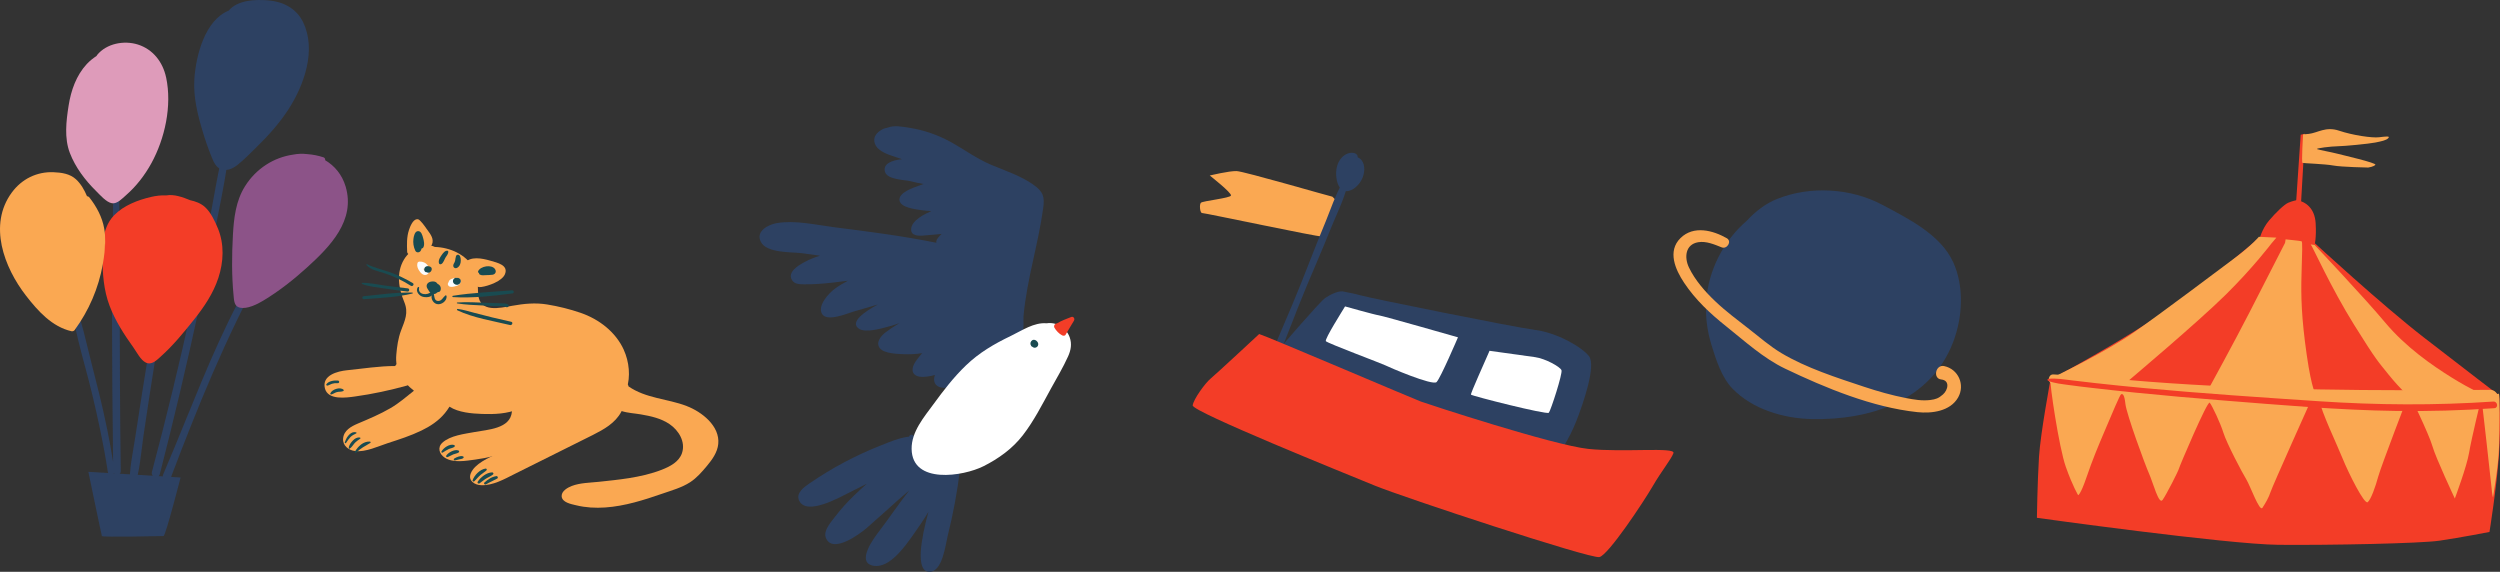 <svg xmlns="http://www.w3.org/2000/svg" id="Layer_2" data-name="Layer 2" viewBox="0 0 1331.04 304.44"><rect x="0" y="0" width="1331.04" height="304.44" fill="#333333" stroke="none"/><g id="Layer_1-2" data-name="Layer 1"><g><path d="M509.59,248.48c-2.82.04-5.4.2-8.1,1.04-.44.14-.77.38-.98.69-1.91-.49-3.83-.96-5.77-1.37-.2-.04-.37-.05-.54-.04-.06-.1-.14-.2-.23-.28-2.8-2.47-4.52-4.98-5.66-8.52,1.06-1.03.21-2.52-.94-2.78,0-.02-.01-.06-.01-.09-.35-1.53-.61-3.03-.72-4.59-.1-1.3-2.1-1.47-2.52-.3-.02.06-.05.14-.07.22-5.15.57-10.25,2.78-15.03,4.67-6.67,2.63-13.18,5.64-19.52,9-6.32,3.36-12.46,7.08-18.37,11.12-2.8,1.93-7.58,5.19-5.64,9.29,3.93,8.34,21.9-1.94,26.7-4.3,3.14-1.54,6.27-3.11,9.38-4.73-2.16,1.91-4.24,3.83-6.23,5.72-3.96,3.75-7.67,7.82-10.97,12.18-1.96,2.61-6.11,7.15-4.69,10.87,3.41,8.89,18.07-1.96,21.7-5.1,5.83-5.04,11.52-10.26,17.28-15.4,1.75-1.56,3.59-3.09,5.43-4.64-5.64,7.11-10.77,14.86-16.12,21.84-2.48,3.24-12.67,16.7-2.72,18.28,8.4,1.32,16.55-10.35,20.62-16.04,2.73-3.83,5.73-8.15,8.44-12.71-3.95,14.51-6.98,31.58.32,31.94,7.23.35,8.84-14.87,9.97-19.34,2.9-11.51,5.06-23.15,6.47-34.94.1-.8-.67-1.68-1.48-1.67Z" fill="#2d4162"></path><path d="M550.29,98.39c-6.83-4.82-14.87-7.41-22.52-10.62-7.84-3.29-14.34-8.19-21.73-12.25-6.83-3.77-14.35-6.32-22.06-7.52-3.32-.51-8-1.46-11.34-.04-1.05.15-2.08.47-3.05,1.01-2.83,1.56-5,4.06-3.8,7.46,1.58,4.53,8.08,6.14,12.04,7.49.78.26,1.58.54,2.41.82-5.55.62-10.14,2.43-9.09,6.6,1.12,4.46,10.5,4.31,13.77,5.16,2.17.56,4.47,1.06,6.83,1.46-.85.28-1.69.58-2.5.89-2.58.96-11.26,3.69-10.31,8.05.79,3.64,8.45,4.51,11.03,4.9,1.9.3,3.89.49,5.9.58-3.66,1.59-10.33,4.94-10.75,9.34-.38,4.03,4.06,3.94,6.82,3.66,2.87-.3,6.14-.44,9.37-.82-.68.64-1.31,1.32-1.87,2.01-.69.86-1.11,1.79-.91,2.68-17.9-3.62-36.24-5.98-54.22-8.25-9.77-1.24-21.01-3.93-30.87-2.19-4.46.79-11.28,4.31-8.34,9.98,3.14,6.05,16.18,5.32,21.75,6,3.13.37,6.4.89,9.73,1.35-2.89.84-5.69,2-8.37,3.46-3.08,1.67-9.39,5.34-6.39,9.73,1.43,2.09,4.18,2.01,6.41,2.04,5.04.06,10.13-.35,15.14-.91,2.63-.31,5.36-.62,8.1-1.01-2.51,1.3-4.87,2.73-6.95,4.25-3.08,2.24-9.41,8.91-6.88,13.36,2.59,4.55,13.38-.19,16.75-1.17,4.2-1.25,8.66-2.43,13.06-3.79-7.63,4.08-14.98,9.42-10.26,12.83,3.56,2.58,12.62-.2,16.18-1.15,1.85-.49,3.68-1.1,5.48-1.74-2.66,1.57-5.16,3.24-7.4,4.94-2.4,1.82-5.5,5.52-2.88,8.55,2.41,2.77,9.51,2.93,12.87,3.05,2.94.1,6.29,0,9.51-.57-.52.62-1.01,1.22-1.46,1.78-1.63,2-4.64,5.77-3.31,8.58,1.27,2.71,5.36,2.41,7.77,2.08,1.25-.16,2.54-.43,3.84-.82-1.36,3.24.04,7.09,5.48,6.84,4.92-.22,8.4-3.82,11.54-7.16,5.71-6.08,12.02-10,18.9-14.51.46-.31.7-.8.75-1.31.36-.15.63-.4.8-.7h.01c3.05-1.36,7.37-3.31,8.76-5.4,1.42-2.14.69-6.81.91-9.23.95-10.13,3.01-20.08,5.19-30,1.98-9,3.98-18.02,5.26-27.16.88-6.27.09-8.92-5.14-12.6Z" fill="#2d4162"></path><path d="M569.54,179.63c-1.89-5.31-7.23-8.3-12.29-7.5-6.67-.61-13.2,3.89-19.05,6.71-8.83,4.24-16.89,8.93-23.98,15.77-6.45,6.2-11.93,13.33-17.19,20.54-5.09,6.95-11.8,14.75-11.67,23.89.27,18.97,27.47,14.58,38.22,9.2,8.02-4.01,15.45-9.35,20.97-16.48,5.92-7.63,10.39-16.51,15.03-24.95,3.09-5.61,6.46-11.23,9.09-17.07,1.49-3.33,2.1-6.6.86-10.12Z" fill="#fff"></path><path d="M570.29,168.79c-2.39.97-5.02,1.85-7.25,3.23-.33.13-.65.25-.98.37-.73.29-1.09,1.38-.69,2.05,1.01,1.71,2.31,3.1,4.06,4.07.58.33,1.51.41,1.91-.29,1.43-2.53,2.97-5,4.46-7.49.62-1.04-.24-2.46-1.51-1.95Z" fill="#f33d27"></path><path d="M552.24,181.86c-.15-.2-.16-.2-.04-.02-.59-.82-1.75-1.26-2.66-.65-.83.56-1.26,1.77-.65,2.66.04.1.08.2.12.3-.05.12.09.27.21.2.06.05.12.11.17.16.03.02.07.02.11.04.26.21.55.39.91.53.75.29,1.8-.22,2.15-.91.42-.82.23-1.62-.33-2.31Z" fill="#194b51"></path></g><g><path d="M365.62,216.17c-10.42-3.96-21.71-4.01-31-10.46-.06-1.08-1.11-1.63-1.96-1.48-.02-.02-.02-.02-.04-.03-.55-.46-1.4.26-.95.86-.05.13-.08.27-.08.43-.15,2.8-.76,5.32-1.85,7.9-.57,1.36-1.62,2.74-.69,4.24.47.76,1.1.94,1.94,1.22,3.19,1.05,6.87,1.2,10.18,1.77,5.33.92,10.81,2.11,15.35,5.22,4.83,3.29,8.61,9.43,6.57,15.42-1.59,4.66-6.37,7.1-10.66,8.8-5.7,2.24-11.71,3.57-17.74,4.53-5.29.83-10.63,1.38-15.96,1.94-4.68.49-9.86.51-14.3,2.2-2.11.8-5.46,2.66-5.4,5.36.08,3.46,5.19,4.31,7.68,4.92,10.21,2.5,20.93,1.13,30.96-1.5,5.06-1.33,10.04-2.97,14.99-4.69,4.96-1.72,10.3-3.19,14.74-6.06,3.49-2.24,6.32-5.51,8.96-8.67,2.8-3.37,5.6-7.21,6.05-11.71.97-9.62-8.82-17.15-16.79-20.19Z" fill="#faa852"></path><g><path d="M261.08,138.79c-4.49-1.28-10.68-2.6-13.97,1.46-.25.31.16.75.54.63t0,0c.02.24.11.49.29.74,2.27,2.98,2.77,6.73,4.87,9.72.91,1.29,1.72,1.7,3.46,1.46,3.87-.54,11.06-3.15,12.57-6.81,1.99-4.82-3.98-6.11-7.78-7.2Z" fill="#faa852"></path><path d="M223.82,117.64c-.59-.58-1-1.02-1.86-.93-2.21.24-3.62,3.98-4.22,5.75-1.26,3.76-1.12,7.81-.96,11.71.03.7.77,1.38,1.48,1.26,1.26-.21,2.22-.66,3.4-1.2,1.98-.9,4.02-1.35,6.15-1.82.5-.12.76-.46.84-.86.29,0,.59-.13.8-.45,1.88-2.72.54-5.38-1.24-7.75-1.4-1.86-2.74-4.09-4.4-5.72Z" fill="#faa852"></path></g><path d="M332.13,186.26c-4.35-9.55-13.2-16.32-22.96-19.69-5.73-1.98-11.89-3.5-17.87-4.47-6.31-1.03-12.33-.42-18.58.7-6.63,1.18-17.15,3.79-18.09-5.81-.51-5.22.41-9.76-2.48-14.49-4.32-7.06-12.47-10.78-20.62-11.02-6-2.99-13.25,1.4-16.4,6.63-4.29,7.12-2.93,15.42.11,22.7,2.39,5.72.31,9.79-1.72,15.18-1.54,4.1-2.15,8.47-2.52,12.82-.73,8.56,2.87,14.08,9.39,19.21-4.08,3.24-7.9,6.62-12.53,9.3-5.57,3.24-11.44,5.7-17.36,8.2-3.5,1.48-7.45,3.63-7.82,7.89-.34,3.84,2.92,6.34,6.44,6.74,5.62.64,12.14-2.53,17.37-4.23,6.02-1.95,12.14-3.91,17.85-6.67,4.71-2.27,9.19-5.21,12.53-9.29.83-1.01,1.68-2.18,2.44-3.44,4.82,3.11,11.84,3.67,17.44,3.87,6.16.23,13.65-.04,19.31-2.7.55,1.23,1.25,2.4,2.09,3.46,1.92,2.4,6.38,3.84,7.65,6.47,2.31,4.79-7.52,7.57-10.3,8.86-3.48,1.62-6.97,3.23-10.44,4.9-4.67,2.24-12.45,5.48-14.45,10.73-1.47,3.87,2.11,6.08,5.52,6.21,6.36.25,12.37-3.23,17.88-5.98,13.87-6.92,27.77-13.79,41.62-20.75,5.88-2.97,11.93-6.33,15.15-12.34,2-3.74,2.69-7.91,2.83-12.14,2.2-6.72,1.37-14.54-1.5-20.85Z" fill="#faa852"></path><path d="M217.19,203.16c-2.39-2.71-2.54-5.25-3.66-8.43-.15-.43-.56-.82-1.02-.88-.14-.02-.27-.04-.41-.05-.45-.06-1.02.05-1.3.45-.07.1-.14.2-.2.29-.08.12-.14.23-.18.34-8.51-.03-17.17,1.4-25.63,2.24-5,.5-13.51,2.63-11.81,9.62,1.58,6.47,11.41,5,16.05,4.35,9.35-1.29,18.59-3.29,27.69-5.81,1-.28,1.06-1.47.47-2.14Z" fill="#faa852"></path><path d="M272.69,218.31c-.21.36-.23.69-.15.98-.88,9.02-12.86,9.42-19.83,10.73-5.36,1-12.96,1.83-17.15,5.65-2.83,2.58-1.69,6.11,1.28,8.04,4.51,2.93,11.3,1.62,16.24.97,6.59-.88,13.09-2.52,19.34-4.79,2.96-1.07,5.87-2.3,8.7-3.66,1.81-.87,4.85-1.86,5.92-3.76,2.73-4.83-10.87-20.22-14.36-14.15Z" fill="#faa852"></path><path d="M245.1,149.06c-.38-.93-1.28-1.16-2.2-1.12-1.38.06-3.84.61-4.06,2.28-.45.51-.59,1.24-.12,1.85.7.93,2.09.71,3.08.5.97-.21,2.08-.46,2.8-1.19.58-.59.82-1.54.51-2.32Z" fill="#fcfcfc"></path><path d="M228.37,142.71c-.14-.49-.35-.95-.64-1.37-.98-1.43-2.67-2.17-4.39-2.06-.49.03-.96.32-1.09.82-.39,1.48.15,2.82.96,4.05.72,1.1,1.74,2.3,3.19,2.25,1.31-.04,2.2-1.2,2.23-2.45.01-.46-.09-.87-.26-1.25ZM225.27,143.1c.16.06.34.09.51.08.14.14.27.28.34.44.06.13.07.21.07.33-.09-.04-.17-.08-.24-.15-.22-.17-.46-.42-.68-.7Z" fill="#fcfcfc"></path><path d="M229.83,142.86c-.15-.74-.95-.98-1.6-1.11-.61-.12-1.3-.03-1.78.39-.46.4-.66,1.04-.58,1.63.08.6.61,1.29,1.28,1.16.24.15.51.25.8.26,1.22.06,2.11-1.17,1.89-2.33Z" fill="#194b51"></path><path d="M245.31,149.28c-.18-.95-1.23-1.55-2.12-1.33-.4-.16-.91-.04-1.26.23-.45.34-.76.88-.77,1.45-.04,1.13,1,2,2.08,2.02,1.23.02,2.31-1.12,2.07-2.37Z" fill="#194b51"></path><path d="M232.83,150.99c-.04-.06-.07-.12-.11-.18-.64-.9-1.63-1.01-2.65-.95-2.26.12-3.8,1.9-2.39,3.97.57.83,1.27,2.35,2.34,2.6.2.05.4.05.6.03.46.15.97.08,1.45-.18.26-.14.47-.33.63-.54.36-.15.71-.29,1.04-.34.39-.06.69-.44.8-.79.53-1.72-.38-2.97-1.72-3.61Z" fill="#194b51"></path><path d="M229.46,155.54c-1.25.85-2.38,1.25-3.95,1-1.75-.27-2.76-1.52-2.34-3.28.11-.46-.48-.68-.74-.31-1.3,1.86.45,4.23,2.26,4.92,1.69.64,5.42.61,5.88-1.65.12-.62-.62-1-1.1-.68Z" fill="#194b51"></path><path d="M237.76,157.65c-.03-.27-.35-.56-.62-.35-1.26.96-1.88,2.82-3.66,2.95-2.37.17-2.22-2.63-2.55-4.17-.05-.22-.31-.23-.44-.08-1.67,1.95-.32,5.22,2.02,5.87,2.42.67,5.55-1.64,5.26-4.21Z" fill="#194b51"></path><path d="M219.79,150.73c-3.81-2.26-7.77-4.21-11.94-5.7-4.16-1.49-8.41-2.36-12.39-4.34-.24-.12-.52.14-.33.38,2.21,2.64,5.72,3.17,8.87,4.16,5.23,1.64,10.13,4.01,14.76,6.93.96.61,1.99-.85,1.03-1.43Z" fill="#194b51"></path><path d="M217.13,153.53c-4.27-.5-8.53-.98-12.79-1.57-3.76-.52-7.63-1.46-11.42-1.36-.36,0-.43.49-.1.62,3.55,1.37,7.57,1.71,11.32,2.28,4.26.65,8.53,1.25,12.81,1.73,1.09.12,1.27-1.57.18-1.7Z" fill="#194b51"></path><path d="M219.53,155.77c-8.56-.22-17.45,1.13-25.98,1.96-1.02.1-.78,1.64.23,1.56,8.47-.64,17.53-1.02,25.8-3.01.28-.07.26-.51-.05-.51Z" fill="#194b51"></path><path d="M272.63,154.59c-10.43.86-21.21,1.23-31.54,2.9-.41.07-.29.67.08.69,10.38.66,21.41-.63,31.71-1.96,1.06-.14.79-1.72-.26-1.63Z" fill="#194b51"></path><path d="M270.45,162.12c-.97-.64-1.83-.56-3-.62-2.73-.14-5.47-.19-8.2-.28-5.24-.16-10.53-.56-15.77-.17-.32.02-.34.45-.02.5,4.41.72,8.89.84,13.35,1.09,1.99.11,3.99.23,5.98.34,1.73.1,5.1-.39,6.65.5.93.53,1.94-.76,1.01-1.38Z" fill="#194b51"></path><path d="M272.18,171.32c-6.63-1.43-13.23-3.05-19.79-4.8-2.89-.77-5.74-1.66-8.71-2.04-.38-.05-.53.56-.2.72,8.56,4.07,18.89,5.65,28.07,7.86,1.16.28,1.78-1.49.63-1.74Z" fill="#194b51"></path><path d="M180.54,203.05c-.07-.22-.32-.42-.55-.44-2.01-.16-4.96.17-6.23,1.96-.28.4.23.84.62.74.84-.22,1.57-.73,2.41-.99.97-.3,1.96-.39,2.98-.31.24.02.52-.04.66-.25.2-.29.22-.37.11-.71Z" fill="#194b51"></path><path d="M182.88,207.48c-1.8-1.65-6.22-.18-7.03,2.01-.12.33.25.61.55.53,1.03-.27,1.9-.97,2.94-1.25,1.1-.31,2.29-.09,3.35-.53.29-.12.46-.5.19-.75Z" fill="#194b51"></path><path d="M189.57,230.16c-1.36-.34-2.45.17-3.46,1.09-.57.52-1.03,1.11-1.44,1.76-.5.78-.72,1.6-1.08,2.44-.19.43.39.81.65.39.65-1.05,1.47-2.23,2.33-3.12.83-.86,2.01-1.47,3.08-1.96.25-.11.2-.53-.06-.59Z" fill="#194b51"></path><path d="M191.59,232.94c-1.5-.2-2.74.57-3.74,1.64-1,1.06-2.21,2.55-2.16,4.08,0,.19.2.34.38.24,1.17-.62,1.78-1.91,2.65-2.87.88-.96,1.95-1.72,3.03-2.44.31-.2.18-.61-.17-.66Z" fill="#194b51"></path><path d="M196.94,235.09c-3.52-.17-6.34,2.56-7.98,5.4-.26.45.39.96.74.55,2.07-2.38,4.85-3.56,7.44-5.2.35-.22.2-.73-.21-.75Z" fill="#194b51"></path><path d="M241.81,236.93c-2.36-.81-5.66,1.46-6.77,3.44-.22.39.24.84.62.61,1.07-.65,2.1-1.38,3.25-1.89.98-.44,2.08-.52,2.97-1.14.33-.23.38-.87-.07-1.02Z" fill="#194b51"></path><path d="M243.97,239.79c-2.03-.65-5.3,1.12-6.4,2.8-.28.43.26.97.7.8,1.06-.39,2.01-1.05,3.07-1.46.96-.37,1.98-.47,2.87-1.03.49-.31.24-.96-.23-1.1Z" fill="#194b51"></path><path d="M246.46,242.95c-.47-.1-.75-.19-1.24-.1-.4.07-.8.16-1.19.27-.79.24-1.51.59-2.2,1.03-.54.35-.12,1.17.48.99.7-.21,1.41-.4,2.12-.55.38-.08.76-.16,1.15-.23.4-.08.57-.2.93-.36.47-.21.51-.93-.06-1.06Z" fill="#194b51"></path><path d="M258.59,249.46c-3,.4-6.04,3.49-6.98,6.27-.19.57.62.85.97.49,1.1-1.11,2.06-2.33,3.25-3.35,1.03-.88,2.22-1.55,3.2-2.48.34-.33.02-.99-.45-.93Z" fill="#194b51"></path><path d="M262.01,251.5c-2.9.03-6.24,2.65-7.7,5.04-.36.59.48,1.18.99.82,1.01-.72,1.94-1.54,2.97-2.23,1.34-.9,2.93-1.45,4.18-2.46.52-.42.22-1.18-.43-1.17Z" fill="#194b51"></path><path d="M264.27,253.49c-2.53.4-4.53,1.75-6.4,3.46-.56.52.27,1.28.85.94,1.96-1.15,4.08-2,6.05-3.13.62-.36.17-1.38-.5-1.28Z" fill="#194b51"></path><path d="M263.53,143.24c-1.79-2.6-7.72-1.57-8.96,1.14-.17.38.05.84.42.99.03.36.2.69.55.86,1.07.5,2,.33,3.16.26,1.15-.07,2.4-.02,3.54-.21,1.55-.26,2.22-1.7,1.29-3.04Z" fill="#194b51"></path><path d="M225.26,126.67c-.36-1.31-.94-3.69-2.7-3.62-1.75.07-2.26,2.73-2.44,4.1-.29,2.15.05,4.35.98,6.3.63,1.32,2.38,1.13,2.97-.09.18-.38.33-.76.47-1.14.27.06.59-.09.75-.34.92-1.49.41-3.62-.02-5.2Z" fill="#194b51"></path><path d="M238.65,133.82c-.03-.15-.21-.31-.36-.34-1.3-.18-2.35,1.2-3.02,2.14-.91,1.29-2.07,2.97-1.53,4.6.2.59.93.58,1.34.31,1.05-.68,1.41-2.2,2.02-3.24.59-1.03,1.77-2.22,1.55-3.48Z" fill="#194b51"></path><path d="M245.29,137.81c-.07-.6-.25-1.44-.71-1.89-.58-.57-1.54-.35-1.8.42-.28.84-.3,1.64-.48,2.5-.13.61-.43,1.08-.72,1.61-.43.79-.43,1.79.52,2.22.88.4,1.67-.23,2.23-.86.92-1.03,1.12-2.67.95-4Z" fill="#194b51"></path></g><g><path d="M1224.93,71.74c-.04.83-2.72,39.95-2.72,39.95l2.73-.7,2.29-39.77-2.31.51Z" fill="#f33d27"></path><path d="M1091.69,202.1c-.03.62-5.28,28.2-6.1,41.25-.82,13.04-1.11,32.34-1.11,32.34,0,0,101.09,14.12,128.7,14.38,27.61.26,75.49-.72,85.56-2.19,11.29-1.65,26.7-4.66,26.7-4.66,0,0,3.81-23.6,5.04-40.78,1.23-17.18.06-31.98.06-31.98,0,0-105.98,1.44-136.59-1.25-30.61-2.69-102.26-7.11-102.26-7.11Z" fill="#f33d27"></path><path d="M1202.61,126.75s-22.53,19.7-46.38,36.65c-23.85,16.94-64.54,38.7-64.54,38.7,0,0,91.56,9.31,117.92,9.72,26.36.41,102.99.29,109.42.59,6.42.3,11.51-1.95,11.51-1.95,0,0-18.04-13.73-40.28-30.98-22.24-17.25-57.66-49.86-57.66-49.86l-29.98-2.87Z" fill="#f33d27"></path><path d="M1222.88,106.53c4.74.85,9.55,4.4,10.01,12.31.46,7.91-.55,11.6-.55,11.6l-29.57-2.64s1.53-5.95,5.26-10.34c3.74-4.39,8.09-8.55,10.21-9.49,2.12-.94,4.64-1.44,4.64-1.44Z" fill="#f33d27"></path><path d="M1209.33,129.64s-9.31,12.4-24.12,27.07c-14.81,14.67-51.36,45.43-52.01,46.02-.65.59-14.68-1.27-20.71-1.14-6.03.13-18.64-1.07-18.64-1.07,0,0,27.41-13.23,42.23-23.54,14.82-10.31,46.04-33.88,54.44-40.13,8.39-6.25,12.14-10.77,12.14-10.77l9.32.44-2.64,3.13Z" fill="#faa852"></path><path d="M1216.61,129.28s-11.21,21.9-18.99,37.11c-7.78,15.21-21.87,40.92-21.87,40.92,0,0,26.87,2.72,35.38,2.71,8.52-.01,21.95,1.24,21.98.62s-2.18-2.18-4.99-21.83c-2.81-19.65-3.1-31.09-2.75-42.91.35-11.82.6-17.21,0-17.44-.61-.24-8.47-1.02-8.47-1.02l-.3,1.86Z" fill="#faa852"></path><path d="M1091.69,202.1c-.5,1.85,4.52,36.14,8.19,46.49,3.67,10.35,6.56,15.05,6.56,15.05,0,0,1.25-.15,4.39-9.35,3.13-9.2,6.18-16.53,9.92-25.28,3.74-8.75,7.95-18.94,8.59-19.12s1.68-.34,2.25,5.09,10.32,32.05,12.58,37.14c2.25,5.09,5.23,16.86,7.23,14.05,2-2.81,8.41-15.39,8.68-16.62s15.22-36.46,16.4-35.15c1.18,1.3,5.72,10.86,7.34,16.13,1.62,5.27,10,21.24,12.13,24.66,2.12,3.42,7.06,17.57,8.63,15.15,1.57-2.42,3.37-5.45,4.35-8.52s22.09-50.05,22.09-50.05c0,0,1.81-7.6,3.51.37,1.7,7.97,9.28,23.49,12.62,31.75s11.7,24.85,13.43,23.48c1.73-1.37,4.12-8.11,5.63-13.65s16.42-44.29,16.42-44.29c0,0,10.61,21.68,12.39,28,1.78,6.31,11.97,27.98,11.97,27.98,0,0,6.42-17.14,7.59-24.36,1.17-7.21,6.58-29.39,6.58-29.39,0,0,5.15,44.89,5.41,48.23.26,3.33.77,5.64.82,4.61s2.83-15.86,3.12-26.44.52-28.63-.11-28.46c-.63.18-16.15,3.39-36.68,2.84-20.53-.55-66.44-.23-88.18-1.67-21.74-1.44-71.31-7.1-86-8.42-14.68-1.32-24.83-2-24.83-2l-2.99,1.73Z" fill="#faa852"></path><path d="M1230.28,130.14c.6.44,10.94,23.36,23.11,42.83,12.16,19.47,12.59,19.28,18.28,26.41,5.69,7.12,12.45,13.46,12.45,13.46l39.55-1.87s-8.34-3.72-18.43-10.01c-10.09-6.29-24.37-16.1-35.38-29.29-11.01-13.19-37.51-41.23-37.51-41.23l-2.06-.31Z" fill="#faa852"></path><path d="M1229.11,71.31c5.01-.59,9.13-4.14,16.28-1.72,7.15,2.41,17.47,3.94,21.23,3.49,3.76-.45,6.06-.75,4.96.44-1.09,1.19-3.61,1.7-6.97,2.37-3.35.67-16.29,1.93-19.82,1.97-3.53.04-12.3,1.08-11.08,1.55,1.22.47,7.61,1.61,10.48,2.36,2.87.76,21.16,4.94,20.49,5.95-.67,1.01-3.81,1.48-3.81,1.48,0,0-14.11-.25-18.64-1.09-4.53-.84-15.73-1.16-16.34-1.39-.61-.24.3-15.15.3-15.15l2.92-.28Z" fill="#faa852"></path><path d="M1325.67,207.55c-60.69.55-121.32.32-181.87-4.35-16.86-1.3-33.7-3.11-50.6-3.85-2.72-.12-3.37,4.29-.64,4.82,15.14,2.91,30.56,4.37,45.9,5.77,15.23,1.39,30.49,2.55,45.76,3.5,30.08,1.86,60.19,2.79,90.32,2.87,17.24.04,34.48-.09,51.72-.23,5.51-.04,4.88-8.57-.59-8.52Z" fill="#faa852"></path><path d="M1327.51,213.79c-31,2.12-61.96,1.9-92.96-.17-30.95-2.06-61.92-4.11-92.81-6.99-8.59-.8-17.18-1.67-25.75-2.62-4.29-.48-8.57-1.01-12.86-1.5-4.16-.48-8.42-1.26-12.59-.81-.56.06-.56.86-.09,1.05,3.47,1.38,7.24,1.7,10.92,2.23,4.07.58,8.16,1.04,12.24,1.52,7.76.91,15.53,1.75,23.3,2.54,15.55,1.57,31.13,2.94,46.71,4.17,30.69,2.41,61.47,5.16,92.27,5.58,17.39.24,34.79-.24,52.14-1.46,2.29-.16,1.75-3.69-.53-3.53Z" fill="#f33d27"></path></g><g><path d="M709.38,104.72c-.93-.08-46.97-13.48-50.96-13.63-3.98-.15-14.32,2.36-14.32,2.36,0,0,11.8,9.27,11.29,10.66s-15.08,2.87-16.01,3.84c-.93.97-.5,5.57.69,5.48,1.19-.09,62.9,13.02,63.33,12.39.42-.63,7.67-19.43,7.67-19.43l-1.7-1.67Z" fill="#faa852"></path><path d="M717.29,98.91c.57-2.44-1.78-2.9-2.89-.97-3.43,5.94-5.78,13.1-8.39,19.51-3.03,7.45-6.11,14.88-8.98,22.4-5.79,15.13-12.16,29.95-18.52,44.82-1.38,3.23,2.45,4.83,3.73,1.53,5.85-15.03,11.67-30.03,18.09-44.81,3.09-7.12,6-14.33,8.95-21.52,2.77-6.75,6.35-13.88,8.01-20.97Z" fill="#2d4162"></path><path d="M715.76,155.34c-2.71-.99-7.45,1.46-10.16,3.27-2.71,1.8-23.22,25.7-23.22,25.7l83.81,40,63.42,17.91s5.74-8.02,9.68-18.09c3.93-10.07,10.55-29.62,6.7-34.52-3.85-4.89-16.98-12.47-28.73-13.97-11.75-1.5-87.37-16.89-91.56-18.07-4.18-1.18-9.95-2.24-9.95-2.24Z" fill="#2d4162"></path><path d="M724.3,84.64c-.44-.39-.92-.66-1.43-.85-.01-.21-.05-.41-.09-.6.09.05.03-.15-.2-.64-.12-.21-.28-.37-.45-.5-.12-.1-.24-.18-.39-.24-.56-.34-1.31-.45-1.96-.47-1.6-.04-3.32.65-4.77,1.93-3.22,2.82-4.01,7.42-3.49,11.38.51,3.81,2.11,7.27,5.56,7.13,3.19-.13,6.86-3.31,8.4-7.23,1.47-3.73,1.15-7.85-1.18-9.91Z" fill="#2d4162"></path><path d="M716.12,163.15c-1.01,1.72-10.98,17.44-10.21,18.5s30.19,12.06,31.64,12.85c1.44.79,25.19,11.02,27.31,8.92,2.11-2.11,11.39-23.83,11.39-23.83,0,0-39.85-11.4-42.06-11.69s-18.06-4.76-18.06-4.76Z" fill="#fff"></path><path d="M793.03,186.77c-.07.18-.2.5-.38.93-1.94,4.56-9.8,21.82-9.48,22.41.34.65,40.44,10.84,41.46,9.64,1.01-1.2,7.41-20.83,6.73-22.65-.68-1.82-8.63-6.2-14-6.94-2.81-.39-24.33-3.39-24.33-3.39Z" fill="#fff"></path><path d="M670.4,177.84c3.5.93,82.22,34.53,86.06,35.94,3.84,1.4,70.44,23.26,89.2,25.23,18.76,1.96,46.55-1.15,45.31,2.24-1.24,3.38-6.19,9.25-11.03,17.59s-23.64,36.7-28.39,37.76-104.24-31.76-119.62-38.07c-15.38-6.31-97.37-39.37-96.92-42.69.44-3.32,6.64-11.87,9.57-14.29,2.93-2.42,25.82-23.7,25.82-23.7Z" fill="#f33d27"></path></g><g><g><path d="M63.4,93.99c0-.8-.58-1.25-1.35-1.25h-.01c-.71,0-1.45.4-1.48,1.31-1.36,50.03-.96,100.39-.34,151.95-1.7-10.95-4.1-22.77-7.31-35.95-1.65-6.78-3.36-13.47-4.96-19.74-.54-2.09-1.05-4.21-1.56-6.33-1.27-5.24-2.58-10.66-4.31-15.82-.26-.78-1.08-1.2-1.9-.98-.79.21-1.26.94-1.12,1.73,1.54,8.83,3.92,17.68,6.22,26.25,1.31,4.89,2.67,9.95,3.85,14.92,2.65,11.16,5.99,25.94,8.29,41.22.13.9.85,1.51,1.71,1.51.09,0,.19,0,.29-.02.57-.09,1.02-.42,1.28-.87.16.21.35.4.6.54.34.19.71.29,1.08.29s.74-.08,1.05-.27c.57-.35.89-.95.88-1.68-.44-30.44-.52-61.34-.6-91.28-.06-21.5-.12-43.67-.31-65.53Z" fill="#2d4162"></path><path d="M84.18,182.4c1.01-5.11,2.06-10.4,1.68-15.42h0c-.05-.61-.52-1.13-1.13-1.24-.55-.09-1.07.18-1.3.72-2.07,4.76-2.8,10.33-3.51,15.72-.24,1.86-.47,3.61-.76,5.32-1.25,7.59-2.49,15.3-3.69,22.91-1.17,7.39-2.32,14.86-3.43,22.19-.29,1.95-.64,3.95-.97,5.89-.79,4.63-1.61,9.43-1.9,14.14-.08,1.23.86,2.03,1.82,2.17.12.02.23.03.34.03.92,0,1.68-.59,1.89-1.51,1.07-4.67,1.67-9.57,2.25-14.3.28-2.26.56-4.59.89-6.85,1.07-7.28,2.19-14.73,3.33-22.15,1.12-7.3,2.29-14.75,3.47-22.13.29-1.78.64-3.58,1.02-5.48Z" fill="#2d4162"></path><path d="M114.47,122.57c.5-2.56,1.01-5.13,1.53-7.7,2.45-12.26,4.98-24.94,6.18-37.53.06-.67-.37-1.25-1.03-1.37-.71-.13-1.39.29-1.56.98-2.5,9.85-4.33,20.06-6.11,29.93-.81,4.52-1.65,9.19-2.54,13.76-2.88,14.77-5.98,29.74-9.19,44.51-6.05,27.78-13.07,56.76-20.87,86.13-.21.78-.02,1.55.52,2.1.44.45,1.05.7,1.66.7.19,0,.39-.03.58-.08.72-.2,1.24-.76,1.44-1.53,7.3-28.36,14.27-57.84,20.71-87.62,3.02-13.97,5.95-28.2,8.7-42.3Z" fill="#2d4162"></path><path d="M139.79,141.22c-.65-.4-1.61-.32-2.12.5-15.98,25.92-27.57,54.39-38.78,81.91-3.86,9.48-7.86,19.29-11.98,28.87-.36.84-.29,1.7.2,2.37.42.58,1.11.92,1.8.92.1,0,.2,0,.29-.02.8-.11,1.45-.67,1.77-1.53,13.76-36.29,29.26-74.86,49.32-111.06.4-.72.19-1.55-.5-1.97ZM138.3,142.13h0s0,0,0,0Z" fill="#2d4162"></path></g><path d="M184,99.25c-1.88-6.3-5.92-11.05-10.9-13.97.11-.61-.13-1.27-.88-1.52-2.81-.93-5.66-1.48-8.49-1.69-2.56-.32-5.16-.25-7.71.26-10.25,1.48-19.68,7.42-25.58,16.84-4.92,7.87-5.94,16.98-6.44,26.12-.57,10.63-.68,21.31.35,31.93.26,2.68.27,5.93,3.39,6.6,3.95.84,9.19-1.81,12.44-3.76,8.33-5.01,16.14-11.16,23.36-17.72,12.08-10.99,25.9-24.92,20.46-43.1Z" fill="#8c5388"></path><path d="M161.34,11.74c-3.61-7.34-10.66-10.89-18.42-11.53-6.91-.57-16.26-.32-21.2,5.46-12.63,5.1-17.46,24.1-18.24,36.45-.61,9.58,1.76,19.02,4.5,28.11,1.38,4.57,2.94,9.1,4.75,13.5,1.15,2.8,2.37,5.69,5.51,6.54,2.95.78,5.83-.61,8.12-2.41,3.48-2.72,6.65-6.03,9.82-9.12,6.39-6.24,12.45-12.88,17.34-20.43,8.32-12.82,15.15-31.69,7.81-46.57Z" fill="#2d4162"></path><path d="M108.33,113.99c.61.69,1.18,1.44,1.7,2.24-.26.06-.57,0-.81-.16-1.46-.96-2.23-2.57-3.53-3.74-.35-.32-.72-.6-1.09-.87,1.39.56,2.67,1.34,3.73,2.53Z" fill="#f6ca5d"></path><path d="M116.04,121.68c-1.59-3.9-3.81-8.67-6.97-11.5-2.21-1.98-4.95-2.96-7.77-3.57h0c-3.84-1.56-8.68-3.36-12.78-2.56-2.7-.16-5.47.19-8.08.8-6.93,1.61-14.55,4.48-19.67,9.75-3.75,3.85-5.28,8.75-5.88,13.88,0,1.91-.14,3.85-.35,5.75,0,0,0,.02,0,.03,0,.69-.01,1.38,0,2.07.04,9.12.57,17.99,3.83,26.56,3.03,7.96,7.7,15.21,12.62,22.06,1.79,2.5,3.85,6.75,6.68,8.11,3.09,1.49,5.77-1.31,7.94-3.25,6.52-5.84,12.27-12.84,17.73-19.71,5.3-6.66,10.21-13.89,12.91-22.11,2.82-8.59,3.24-17.87-.21-26.34Z" fill="#f33d27"></path><path d="M88.43,41.21c-1.74-8.24-7.03-14.97-15.02-17.5-7.33-2.32-16.68-.62-21.74,5.6-.12.16-.21.32-.27.49-1.88,1.21-3.63,2.62-5.2,4.3-5.58,6.01-8.41,14.06-9.67,22.13-1.29,8.17-2.37,17.3.65,25.18,2.94,7.68,8.18,14.6,13.94,20.26,2.06,2.03,5.49,6.07,8.51,6.54,2.75.43,5.49-2.56,7.39-4.22,5.48-4.77,9.99-10.59,13.52-16.99,7.29-13.25,11.1-30.7,7.91-45.79Z" fill="#de9bba"></path><path d="M56,128.49c0,1.92-.14,3.85-.35,5.75.03-1.92.12-3.85.35-5.75Z" fill="#f6ca5d"></path><path d="M55.49,121.73c-1.07-6.17-4.07-11.69-7.85-16.54-.37-.48-.84-.69-1.31-.72-1.41-3.36-3.28-6.62-5.88-9.01-3.25-2.99-7.73-3.6-11.95-3.77-8.84-.36-16.87,3.56-22.21,10.8-12.68,17.23-4.12,39.88,7.54,54.91,6.38,8.22,13.85,16.56,24.22,18.95.59.14,1.32-.12,1.68-.62,7.56-10.31,12.75-22.29,14.99-35,.37-2.1.7-4.26.93-6.45,0,0,0-.02,0-.03.03-1.92.12-3.85.35-5.75.02-2.29-.12-4.56-.51-6.76Z" fill="#faa852"></path><path d="M47.04,251.22c1.33,0,49.1,3.02,49.1,3.02,0,0-8,31.16-9.07,31.16s-32.55.75-32.82,0-7.2-34.18-7.2-34.18Z" fill="#2d4162"></path></g><g><path d="M1039.89,139.57c-6.65-14.68-24.24-23.34-37.71-30.52-16.7-8.9-38.26-10.23-55.98-3.15-6.07,2.43-11.59,6.6-16.24,11.7-12.31,10.56-20.47,26.33-21.54,42.8-.51,7.89.47,15.7,2.79,23.24,2.41,7.83,5.38,17.3,11.21,23.3,10.73,11.03,27.26,15.86,42.15,16.18,31.13.67,63.38-9.66,75.35-41.07,5.03-13.2,5.93-29.4-.01-42.48Z" fill="#2d4162"></path><path d="M1035.17,194.91c-4.71-1-6.2,6.64-1.63,7.13,4.81.51,3.61,5.65.9,8-2.32,2.02-3.79,2.56-6.78,2.93-4.27.53-8.61-.21-12.8-1.02-7.61-1.47-15.11-3.61-22.46-6.05-14.55-4.83-30.73-10.01-43.94-17.89-6.09-3.64-11.53-8.38-17.11-12.74-6.14-4.8-12.44-9.46-18.09-14.83-5.41-5.13-10.78-11.23-14.02-17.99-2.63-5.49-1.9-12.35,4.91-13.49,4.25-.71,8.65,1.2,12.5,2.74,2.85,1.14,5.6-3.22,2.75-4.85-7.44-4.25-17.69-6.93-24.65-.12-7.1,6.94-2.8,16.77,1.85,23.75,6.09,9.16,13.86,16.42,22.4,23.23,9.93,7.92,19.85,17.02,31.37,22.54,21.51,10.3,46.58,20.65,70.5,23.18,7.58.8,17.43-.41,21.65-7.79,3.85-6.73.14-15.12-7.37-16.72Z" fill="#faa852"></path></g></g></svg>